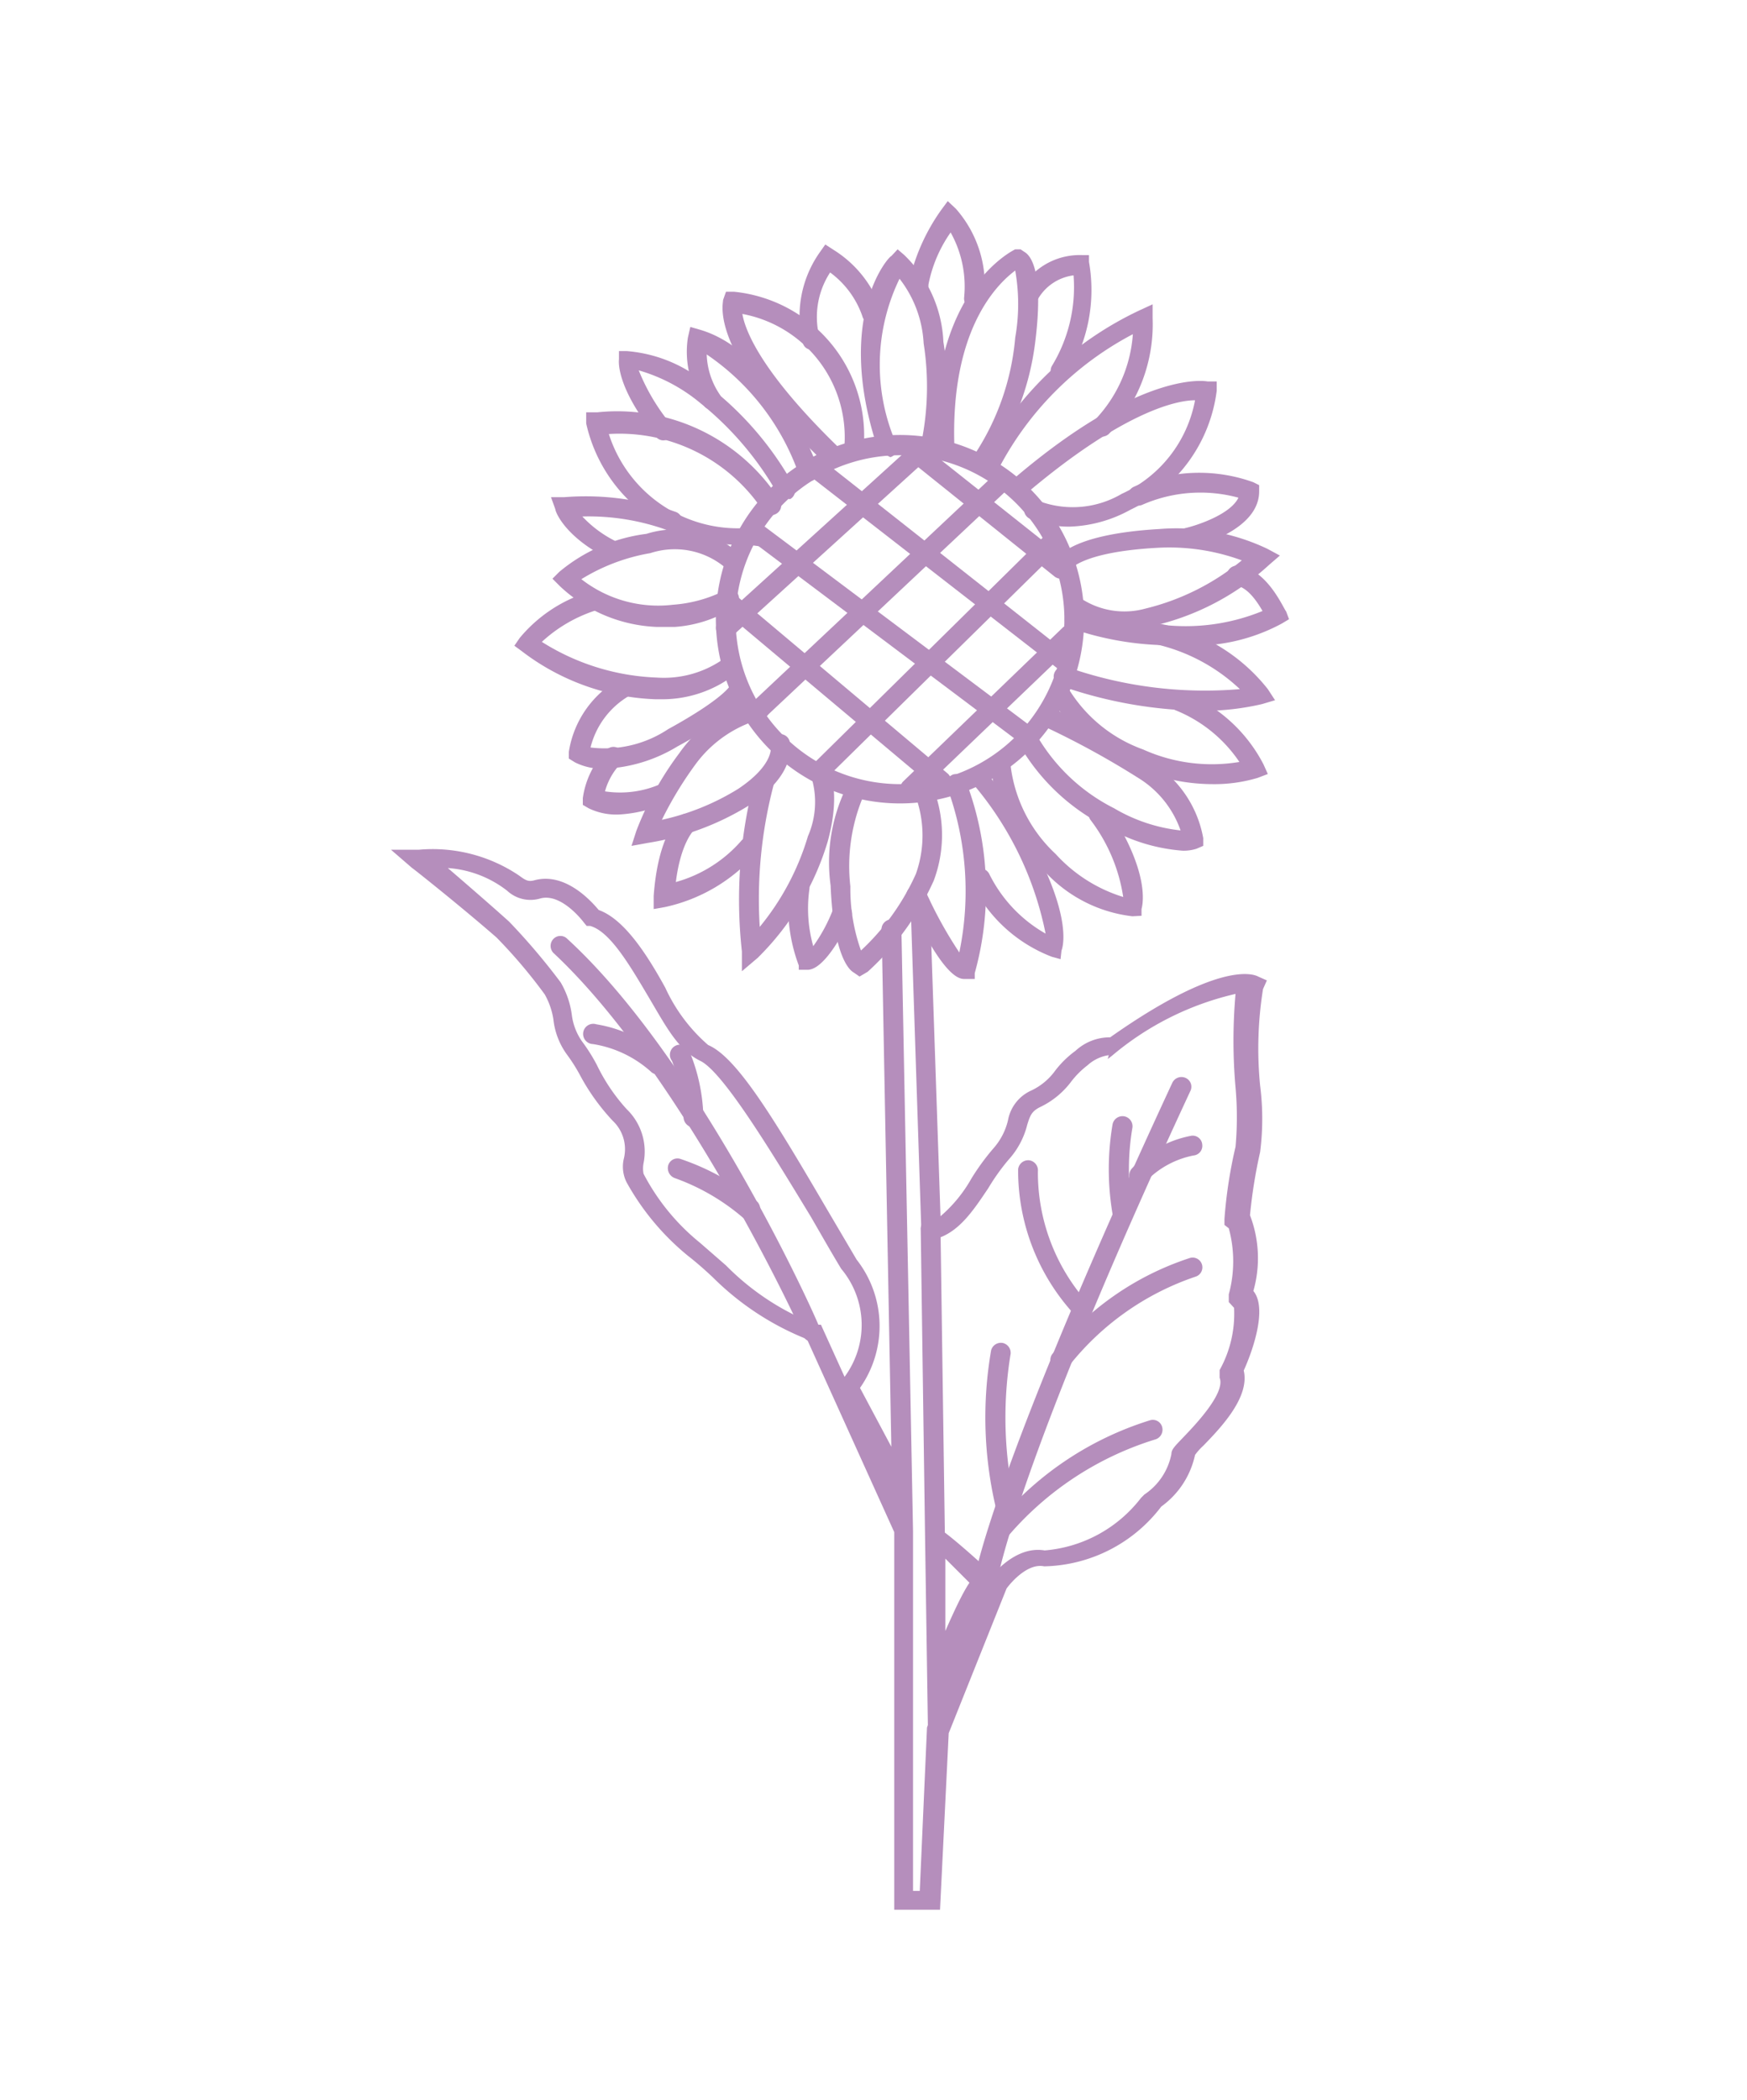 <svg id="Art" xmlns="http://www.w3.org/2000/svg" viewBox="0 0 36.24 43.54"><defs><style>.cls-1{fill:#b58ebc;}</style></defs><title>Sunflower</title><path class="cls-1" d="M25,14.74a9.13,9.13,0,0,1-3-.52.2.2,0,0,1-.13-.26.21.21,0,0,1,.26-.13,8.62,8.62,0,0,0,3.59.46,3.76,3.76,0,0,0-2.14-1,.21.21,0,0,1-.18-.23.23.23,0,0,1,.24-.18,3.73,3.73,0,0,1,2.66,1.41l.15.23-.27.08A5.38,5.38,0,0,1,25,14.74Z"/><path class="cls-1" d="M24.51,13.38h-.29a6.33,6.33,0,0,1-2-.35.2.2,0,0,1-.12-.26.21.21,0,0,1,.27-.12,6.55,6.55,0,0,0,1.88.32,4.2,4.2,0,0,0,1.94-.3c-.12-.21-.32-.5-.56-.53a.2.2,0,0,1-.18-.22.21.21,0,0,1,.23-.19c.6.07.93.86,1,.95l.06.16-.15.09A3.83,3.83,0,0,1,24.51,13.38Z"/><path class="cls-1" d="M23.29,13.05a1.77,1.77,0,0,1-1.14-.34.2.2,0,0,1,0-.29.21.21,0,0,1,.29,0,1.64,1.64,0,0,0,1.32.2,5,5,0,0,0,2-1A4.37,4.37,0,0,0,24,11.36c-1.62.09-1.83.48-1.83.48A.19.19,0,0,1,22,12a.21.21,0,0,1-.15-.26c0-.15.3-.66,2.2-.77a4.39,4.39,0,0,1,2.24.41l.26.14-.22.19A5.31,5.31,0,0,1,23.82,13,2.55,2.55,0,0,1,23.29,13.05Z"/><path class="cls-1" d="M24.64,11.36a.2.2,0,0,1-.2-.16.21.21,0,0,1,.15-.25c.26-.06.94-.29,1.1-.63a3,3,0,0,0-2,.15.21.21,0,0,1-.27-.11.2.2,0,0,1,.11-.27A3.31,3.31,0,0,1,26,10l.12.06v.13c0,.81-1.29,1.14-1.44,1.17Z"/><path class="cls-1" d="M22.2,10.92a2,2,0,0,1-.8-.15.21.21,0,1,1,.18-.37,2,2,0,0,0,1.69-.16A2.67,2.67,0,0,0,24.79,8.3c-.44,0-1.56.3-3.46,1.9a.19.19,0,0,1-.28,0,.2.2,0,0,1,0-.29c2.68-2.28,4-2,4-2l.19,0,0,.19a3.17,3.17,0,0,1-1.79,2.47A2.78,2.78,0,0,1,22.2,10.92Z"/><path class="cls-1" d="M20.54,9.88l-.08,0a.21.21,0,0,1-.11-.27,7.1,7.1,0,0,1,3.3-3.18l.26-.12,0,.29A3.29,3.29,0,0,1,23,9a.22.22,0,0,1-.29,0,.21.21,0,0,1,0-.29,2.86,2.86,0,0,0,.79-1.78,6.6,6.6,0,0,0-2.8,2.82A.21.21,0,0,1,20.54,9.88Z"/><path class="cls-1" d="M22,7.9a.21.21,0,0,1-.18-.31,3.14,3.14,0,0,0,.45-1.88,1,1,0,0,0-.76.53.2.2,0,0,1-.28.08.19.19,0,0,1-.08-.27,1.4,1.4,0,0,1,1.3-.76h.14l0,.14a3.34,3.34,0,0,1-.46,2.36A.19.19,0,0,1,22,7.9Z"/><path class="cls-1" d="M20.34,9.71a.19.19,0,0,1-.12,0,.21.21,0,0,1,0-.29A5.22,5.22,0,0,0,21.06,7a4,4,0,0,0,0-1.39c-.4.3-1.36,1.26-1.26,3.71a.22.22,0,0,1-.2.21h0a.2.2,0,0,1-.2-.2C19.26,6.05,21,5.2,21.06,5.17l.11,0,.09.06c.13.08.4.43.21,1.9a5.64,5.64,0,0,1-1,2.55A.21.21,0,0,1,20.34,9.71Z"/><path class="cls-1" d="M20.19,6.4h0A.21.21,0,0,1,20,6.17a2.3,2.3,0,0,0-.28-1.35,2.81,2.81,0,0,0-.46,1.08.19.19,0,0,1-.21.2.2.2,0,0,1-.2-.21,4.1,4.1,0,0,1,.67-1.53l.14-.19.17.16a2.4,2.4,0,0,1,.58,1.89A.2.2,0,0,1,20.19,6.4Z"/><path class="cls-1" d="M18.41,9.45a.22.22,0,0,1-.2-.14c-.91-2.74.23-4,.28-4l.13-.14.14.12a2.66,2.66,0,0,1,.81,1.8,5.75,5.75,0,0,1-.08,2.27.21.21,0,0,1-.38-.17,5.79,5.79,0,0,0,.05-2.07,2.38,2.38,0,0,0-.5-1.34,4.09,4.09,0,0,0-.06,3.44.2.2,0,0,1-.13.26Z"/><path class="cls-1" d="M16.84,7.25a.18.18,0,0,1-.18-.12A2.29,2.29,0,0,1,17,5.24l.12-.17.17.11a2.36,2.36,0,0,1,1,1.28.21.21,0,0,1-.15.25.21.21,0,0,1-.25-.15,1.89,1.89,0,0,0-.67-.91A1.69,1.69,0,0,0,17,7a.2.2,0,0,1-.1.27Z"/><path class="cls-1" d="M17.3,9.71a.2.2,0,0,1-.14-.06C14.7,7.31,15,6.32,15,6.22l.06-.17.17,0a3,3,0,0,1,2.69,3.18.19.19,0,0,1-.22.19.2.2,0,0,1-.18-.22,2.6,2.6,0,0,0-2.12-2.69c.06.36.41,1.24,2.05,2.82a.2.2,0,0,1,0,.29A.2.2,0,0,1,17.3,9.71Z"/><path class="cls-1" d="M16.28,10.3a.21.21,0,0,1-.18-.11,6.58,6.58,0,0,0-1.57-1.83,3.51,3.51,0,0,0-1.28-.68,4.23,4.23,0,0,0,.65,1.1.21.21,0,0,1,0,.29.19.19,0,0,1-.28,0c-.81-1-.79-1.54-.78-1.62l0-.17H13a2.93,2.93,0,0,1,1.79.8,6.71,6.71,0,0,1,1.68,2,.2.2,0,0,1-.08.27A.19.19,0,0,1,16.28,10.3Z"/><path class="cls-1" d="M15.47,11.29a3.21,3.21,0,0,1-3.31-2.51l0-.23h.23a4,4,0,0,1,3.79,1.83.2.2,0,0,1-.09.28.2.2,0,0,1-.27-.08A3.57,3.57,0,0,0,12.63,9a2.81,2.81,0,0,0,3.12,1.92.19.19,0,0,1,.21.19.2.2,0,0,1-.19.22Z"/><path class="cls-1" d="M12.76,11.61l-.09,0c-.95-.46-1.15-1-1.15-1.05l-.09-.25.27,0a5.55,5.55,0,0,1,2.33.31.2.2,0,0,1,.1.27.21.21,0,0,1-.27.11,4.8,4.8,0,0,0-1.78-.29,2.42,2.42,0,0,0,.77.55.2.2,0,0,1,.09.27A.19.19,0,0,1,12.76,11.61Z"/><path class="cls-1" d="M13.62,13a3.11,3.11,0,0,1-2-.84L11.46,12l.14-.14a3.5,3.5,0,0,1,1.81-.79,2,2,0,0,1,2,.48.21.21,0,0,1-.32.26h0a1.63,1.63,0,0,0-1.6-.34,4,4,0,0,0-1.43.54,2.59,2.59,0,0,0,1.9.53,2.83,2.83,0,0,0,1-.26.21.21,0,1,1,.26.32A2.63,2.63,0,0,1,14,13Z"/><path class="cls-1" d="M16.77,10a.2.2,0,0,1-.19-.14,5,5,0,0,0-1.92-2.51,1.57,1.57,0,0,0,.27.83.2.2,0,1,1-.33.23A1.94,1.94,0,0,1,14.27,7l.05-.22.21.06c1.57.47,2.4,2.77,2.44,2.87a.2.2,0,0,1-.13.26Z"/><path class="cls-1" d="M13.71,14.5H13.6a4.84,4.84,0,0,1-2.78-1l-.15-.11.11-.16a3,3,0,0,1,1.42-.95.2.2,0,0,1,.26.13.22.22,0,0,1-.14.26,3,3,0,0,0-1.08.64,4.79,4.79,0,0,0,2.38.74A2.15,2.15,0,0,0,15,13.67a.2.2,0,0,1,.29,0,.19.19,0,0,1,0,.28A2.46,2.46,0,0,1,13.71,14.5Z"/><path class="cls-1" d="M12.56,15.94a1.28,1.28,0,0,1-.63-.13l-.13-.08,0-.14a2.1,2.1,0,0,1,1.09-1.53.2.2,0,0,1,.27.11.19.19,0,0,1-.11.26h0a1.72,1.72,0,0,0-.8,1.07,2.38,2.38,0,0,0,1.61-.38c1.13-.62,1.29-.9,1.29-.91a.19.19,0,0,1,.25-.13.23.23,0,0,1,.14.27c0,.11-.24.45-1.49,1.13A3.17,3.17,0,0,1,12.56,15.94Z"/><path class="cls-1" d="M12.84,16.89a1.31,1.31,0,0,1-.63-.13l-.12-.07,0-.14a1.79,1.79,0,0,1,.49-1,.2.2,0,0,1,.29,0,.21.21,0,0,1,0,.29h0a1.35,1.35,0,0,0-.32.57,2.09,2.09,0,0,0,1.1-.13.21.21,0,0,1,.26.13.2.2,0,0,1-.13.26A2.81,2.81,0,0,1,12.84,16.89Z"/><path class="cls-1" d="M13.1,17.54l.1-.31a6.62,6.62,0,0,1,.89-1.61,2.77,2.77,0,0,1,1.63-1.11.2.2,0,0,1,.24.17.2.2,0,0,1-.17.23,2.52,2.52,0,0,0-1.37.95A7.59,7.59,0,0,0,13.73,17a5.07,5.07,0,0,0,1.58-.64c.75-.5.68-.87.68-.88a.2.2,0,0,1,.39-.11c0,.07.17.66-.84,1.33a5.68,5.68,0,0,1-2.11.78Z"/><path class="cls-1" d="M13.56,18.85l0-.27c.09-1.25.5-1.61.54-1.65a.21.21,0,0,1,.29,0,.21.21,0,0,1,0,.29s-.27.26-.37,1.07a2.79,2.79,0,0,0,1.37-.87.2.2,0,0,1,.28,0,.21.21,0,0,1,0,.29,3.49,3.49,0,0,1-1.88,1.1Z"/><path class="cls-1" d="M15.39,20.14l0-.41a9.77,9.77,0,0,1,.27-3.59.21.21,0,0,1,.39.13,9.32,9.32,0,0,0-.29,2.95,5.36,5.36,0,0,0,1-1.88,1.77,1.77,0,0,0,.07-1.23.21.21,0,0,1,.34-.23s.3.48,0,1.57a5.67,5.67,0,0,1-1.45,2.41Z"/><path class="cls-1" d="M16.75,20.11l-.09,0-.09,0,0-.09a3.44,3.44,0,0,1-.19-1.66.21.21,0,0,1,.24-.16.21.21,0,0,1,.17.24,2.88,2.88,0,0,0,.08,1.18,3.4,3.4,0,0,0,.41-.76.2.2,0,0,1,.27-.11.21.21,0,0,1,.11.27C17.31,19.72,17,20.11,16.75,20.11Z"/><path class="cls-1" d="M17.83,20.25l-.13-.09c-.1-.06-.41-.38-.47-1.8a3.55,3.55,0,0,1,.31-2,.2.2,0,1,1,.34.22,3.73,3.73,0,0,0-.24,1.8,3.83,3.83,0,0,0,.22,1.33A4.92,4.92,0,0,0,19,18.12a2.38,2.38,0,0,0,0-1.59.2.2,0,0,1,.1-.27.21.21,0,0,1,.27.11,2.69,2.69,0,0,1,0,1.89A5.71,5.71,0,0,1,18,20.15Z"/><path class="cls-1" d="M20,20.3c-.15,0-.48-.14-1.18-1.64a.21.21,0,0,1,.38-.18,8.69,8.69,0,0,0,.7,1.27,6.25,6.25,0,0,0-.25-3.42.21.21,0,0,1,.12-.27.22.22,0,0,1,.26.12,6.38,6.38,0,0,1,.19,4l0,.12-.12,0Z"/><path class="cls-1" d="M22,19.89l-.18-.05a3.07,3.07,0,0,1-1.67-1.54.2.2,0,0,1,.09-.27.21.21,0,0,1,.28.09,2.9,2.9,0,0,0,1.17,1.24,6.86,6.86,0,0,0-1.51-3.11.21.21,0,0,1,0-.29.22.22,0,0,1,.29.05c1.88,2.63,1.59,3.6,1.55,3.7Z"/><path class="cls-1" d="M23.49,19a2.92,2.92,0,0,1-1.88-1,3.33,3.33,0,0,1-1.06-2.16.22.22,0,0,1,.21-.21.2.2,0,0,1,.2.21,3,3,0,0,0,.94,1.87,3.14,3.14,0,0,0,1.4.89,3.49,3.49,0,0,0-.68-1.6.2.2,0,0,1,.05-.28.22.22,0,0,1,.29,0c.92,1.38.74,2.05.72,2.13l0,.14Z"/><path class="cls-1" d="M24.53,17.64a3.7,3.7,0,0,1-1.61-.51,4.32,4.32,0,0,1-1.8-1.73.2.2,0,0,1,.1-.27.2.2,0,0,1,.27.09,3.86,3.86,0,0,0,1.62,1.54,3.44,3.44,0,0,0,1.38.46,2.08,2.08,0,0,0-.88-1.09,17.63,17.63,0,0,0-2-1.09.21.21,0,0,1,.17-.38,18.86,18.86,0,0,1,2.07,1.12,2.34,2.34,0,0,1,1.11,1.6l0,.16-.14.06A.87.87,0,0,1,24.53,17.64Z"/><path class="cls-1" d="M25.14,16.26a3.93,3.93,0,0,1-1.6-.35,3.23,3.23,0,0,1-1.73-1.43.2.2,0,0,1,.11-.27.22.22,0,0,1,.27.11,3,3,0,0,0,1.52,1.22,3.47,3.47,0,0,0,2,.26,2.9,2.9,0,0,0-1.32-1.07.21.21,0,0,1-.12-.26.21.21,0,0,1,.27-.12,3.17,3.17,0,0,1,1.67,1.5l.09.2-.21.08A3.14,3.14,0,0,1,25.14,16.26Z"/><path class="cls-1" d="M19.5,39.6h-.95l0-7.83-1.81-4a5.8,5.8,0,0,1-1.95-1.28c-.17-.16-.34-.31-.52-.45A5.25,5.25,0,0,1,13,24.52a.72.72,0,0,1-.06-.49.81.81,0,0,0-.23-.79,4.41,4.41,0,0,1-.67-.93,3.52,3.52,0,0,0-.27-.43,1.51,1.51,0,0,1-.29-.74,1.53,1.53,0,0,0-.18-.52,10.63,10.63,0,0,0-1-1.18C9.59,18.82,8.56,18,8.55,18l-.44-.38h.58a3.21,3.21,0,0,1,2.07.53c.15.11.2.14.34.1.63-.16,1.16.43,1.32.62.53.19,1,.92,1.38,1.61a3.51,3.51,0,0,0,.89,1.19c.59.25,1.35,1.5,2.45,3.38l.63,1.07a2.23,2.23,0,0,1,.07,2.66L18.49,30l-.2-10.68a.21.21,0,1,1,.41,0l.24,12.43,0,0v0l0,7.46h.14l.15-3.39,1.23-3c.05-.07.56-.78,1.21-.67a2.81,2.81,0,0,0,2-1.09l.07-.07a1.31,1.31,0,0,0,.56-.84c0-.1.08-.17.27-.37s.86-.89.73-1.21l0-.08,0-.08a2.4,2.4,0,0,0,.3-1.29L25.49,27l0-.16a2.6,2.6,0,0,0,0-1.37l-.09-.07v-.12a9.64,9.64,0,0,1,.23-1.5,6.85,6.85,0,0,0,0-1.23,11.06,11.06,0,0,1,0-1.94,6.08,6.08,0,0,0-2.56,1.28l-.09.07L23,21.88a.84.84,0,0,0-.44.21,1.81,1.81,0,0,0-.34.34,1.74,1.74,0,0,1-.63.52c-.19.09-.22.18-.28.37a1.68,1.68,0,0,1-.39.73,4.43,4.43,0,0,0-.42.59c-.31.46-.62.94-1.13,1.06l-.25.05-.23-7a.21.21,0,0,1,.2-.21h0a.19.19,0,0,1,.2.2l.22,6.48a2.9,2.9,0,0,0,.64-.78,4.85,4.85,0,0,1,.46-.63,1.34,1.34,0,0,0,.3-.58.84.84,0,0,1,.49-.62,1.29,1.29,0,0,0,.49-.41,2.05,2.05,0,0,1,.42-.41,1.05,1.05,0,0,1,.72-.28c2.2-1.55,2.94-1.33,3.07-1.26l.18.08-.08.18a7.81,7.81,0,0,0-.06,2,5.43,5.43,0,0,1,0,1.38,10.38,10.38,0,0,0-.21,1.31A2.48,2.48,0,0,1,26,26.77c.29.35,0,1.21-.2,1.65.13.55-.47,1.18-.84,1.56a1.23,1.23,0,0,0-.17.19,1.78,1.78,0,0,1-.7,1.07,3.13,3.13,0,0,1-2.43,1.24c-.33-.07-.67.31-.78.46l-1.2,3ZM9.29,18c.36.31.87.75,1.27,1.11a13.46,13.46,0,0,1,1.07,1.26,1.8,1.8,0,0,1,.23.66,1.23,1.23,0,0,0,.21.56,3.66,3.66,0,0,1,.31.49A3.83,3.83,0,0,0,13,23a1.22,1.22,0,0,1,.35,1.12.57.57,0,0,0,0,.22,4.54,4.54,0,0,0,1.17,1.43l.54.47a5.3,5.3,0,0,0,1.88,1.23l.09,0,.49,1.08a1.81,1.81,0,0,0-.07-2.24c-.2-.33-.41-.7-.63-1.08C16,23.88,15,22.23,14.53,22s-.71-.71-1.09-1.35-.79-1.34-1.2-1.45l-.07,0-.05-.06s-.46-.63-.91-.51a.71.71,0,0,1-.69-.16A2.25,2.25,0,0,0,9.29,18Z"/><path class="cls-1" d="M19.25,35.9l-.06-4h0L19.1,25.5a.19.19,0,0,1,.2-.21.2.2,0,0,1,.21.2l.09,6.29c.27.2.81.69.93.8l.13.11-.09.15a19.64,19.64,0,0,0-.94,2.06Zm.36-3.58,0,1.5c.16-.36.34-.76.5-1Z"/><path class="cls-1" d="M20.4,32.93h0a.21.21,0,0,1-.17-.24c0-.1.5-2.51,4.09-10.24a.21.21,0,0,1,.27-.1.2.2,0,0,1,.1.28c-3.56,7.66-4,10.11-4,10.14A.2.2,0,0,1,20.4,32.93Z"/><path class="cls-1" d="M20.85,31.39a.2.2,0,0,1-.2-.16A8.16,8.16,0,0,1,20.56,28a.21.21,0,0,1,.25-.15.21.21,0,0,1,.15.25,8.17,8.17,0,0,0,.09,3.06.21.21,0,0,1-.15.25Z"/><path class="cls-1" d="M22.43,27.32a.19.19,0,0,1-.15-.07,4.41,4.41,0,0,1-1.16-3,.21.21,0,0,1,.23-.19.21.21,0,0,1,.18.23,4.06,4.06,0,0,0,1,2.69.2.2,0,0,1,0,.29A.2.2,0,0,1,22.43,27.32Z"/><path class="cls-1" d="M23.28,25.35a.21.21,0,0,1-.2-.17,5.56,5.56,0,0,1,0-1.87.21.21,0,0,1,.25-.16.21.21,0,0,1,.16.24,5.14,5.14,0,0,0,0,1.71.21.21,0,0,1-.17.24Z"/><path class="cls-1" d="M23.63,24.58a.21.21,0,0,1-.15-.35,2.25,2.25,0,0,1,1.24-.68.2.2,0,0,1,.22.19.2.2,0,0,1-.18.22,1.87,1.87,0,0,0-1,.55A.19.19,0,0,1,23.63,24.58Z"/><path class="cls-1" d="M22,28.37a.21.21,0,0,1-.11,0,.2.2,0,0,1-.07-.28,6,6,0,0,1,2.85-2,.2.2,0,0,1,.14.38,5.65,5.65,0,0,0-2.64,1.86A.22.22,0,0,1,22,28.37Z"/><path class="cls-1" d="M20.63,32.08a.25.25,0,0,1-.12,0,.21.21,0,0,1,0-.29,6.71,6.71,0,0,1,3.35-2.34.2.2,0,0,1,.25.15.21.21,0,0,1-.15.25A6.56,6.56,0,0,0,20.79,32,.21.21,0,0,1,20.63,32.08Z"/><path class="cls-1" d="M16.85,27.82a.2.2,0,0,1-.19-.12c0-.05-2.48-5.42-5.18-7.94a.21.21,0,0,1,0-.29.2.2,0,0,1,.29,0C14.53,22,16.93,27.31,17,27.53a.2.2,0,0,1-.1.27A.13.13,0,0,1,16.85,27.82Z"/><path class="cls-1" d="M13.64,22.28a.2.2,0,0,1-.14-.06,2.35,2.35,0,0,0-1.2-.57.21.21,0,1,1,.07-.41,2.75,2.75,0,0,1,1.42.69.21.21,0,0,1-.15.35Z"/><path class="cls-1" d="M14.39,23.38a.22.22,0,0,1-.21-.2A3.5,3.5,0,0,0,13.94,22a.21.21,0,1,1,.37-.18,3.79,3.79,0,0,1,.28,1.3.21.21,0,0,1-.2.22Z"/><path class="cls-1" d="M15.53,25.29a.19.19,0,0,1-.13-.05A4.48,4.48,0,0,0,14,24.43a.22.22,0,0,1-.14-.26.2.2,0,0,1,.25-.14,5,5,0,0,1,1.6.89.21.21,0,0,1,0,.29A.23.23,0,0,1,15.53,25.29Z"/><path class="cls-1" d="M18.68,16.66a3.82,3.82,0,1,1,3.81-3.82A3.82,3.82,0,0,1,18.68,16.66Zm0-7.22a3.41,3.41,0,1,0,3.4,3.4A3.41,3.41,0,0,0,18.68,9.44Z"/><path class="cls-1" d="M15.07,13.24a.2.2,0,0,1-.16-.07.21.21,0,0,1,0-.29l4-3.63a.21.21,0,0,1,.28.31l-4,3.63A.21.21,0,0,1,15.07,13.24Z"/><path class="cls-1" d="M15.76,14.92a.18.18,0,0,1-.15-.07.2.2,0,0,1,0-.29l5-4.7a.21.21,0,0,1,.28.3l-5,4.7A.2.2,0,0,1,15.76,14.92Z"/><path class="cls-1" d="M17,16.21a.22.22,0,0,1-.15-.06.2.2,0,0,1,0-.29l4.81-4.74a.21.21,0,0,1,.29.29l-4.82,4.74A.2.2,0,0,1,17,16.21Z"/><path class="cls-1" d="M18.88,16.56a.22.22,0,0,1-.15-.06.22.22,0,0,1,0-.29L22.06,13a.21.21,0,0,1,.29.29L19,16.5A.2.2,0,0,1,18.88,16.56Z"/><path class="cls-1" d="M19.54,16.41a.21.21,0,0,1-.13-.05L14.93,12.6a.21.21,0,0,1,.27-.31l4.47,3.76a.21.21,0,0,1,0,.29A.24.24,0,0,1,19.54,16.41Z"/><path class="cls-1" d="M21.2,15.34a.28.28,0,0,1-.12,0l-5.59-4.2a.21.21,0,0,1,0-.29.2.2,0,0,1,.28,0l5.6,4.2a.22.22,0,0,1,0,.29A.23.23,0,0,1,21.2,15.34Z"/><path class="cls-1" d="M22.13,13.91a.22.22,0,0,1-.13,0l-5.15-4a.21.21,0,0,1,.26-.33l5.15,4.06a.19.19,0,0,1,0,.28A.18.18,0,0,1,22.13,13.91Z"/><path class="cls-1" d="M22,12a.21.21,0,0,1-.13-.05L18.69,9.4a.21.21,0,0,1,0-.29.2.2,0,0,1,.29,0l3.19,2.53a.22.22,0,0,1,0,.29A.21.21,0,0,1,22,12Z"/></svg>